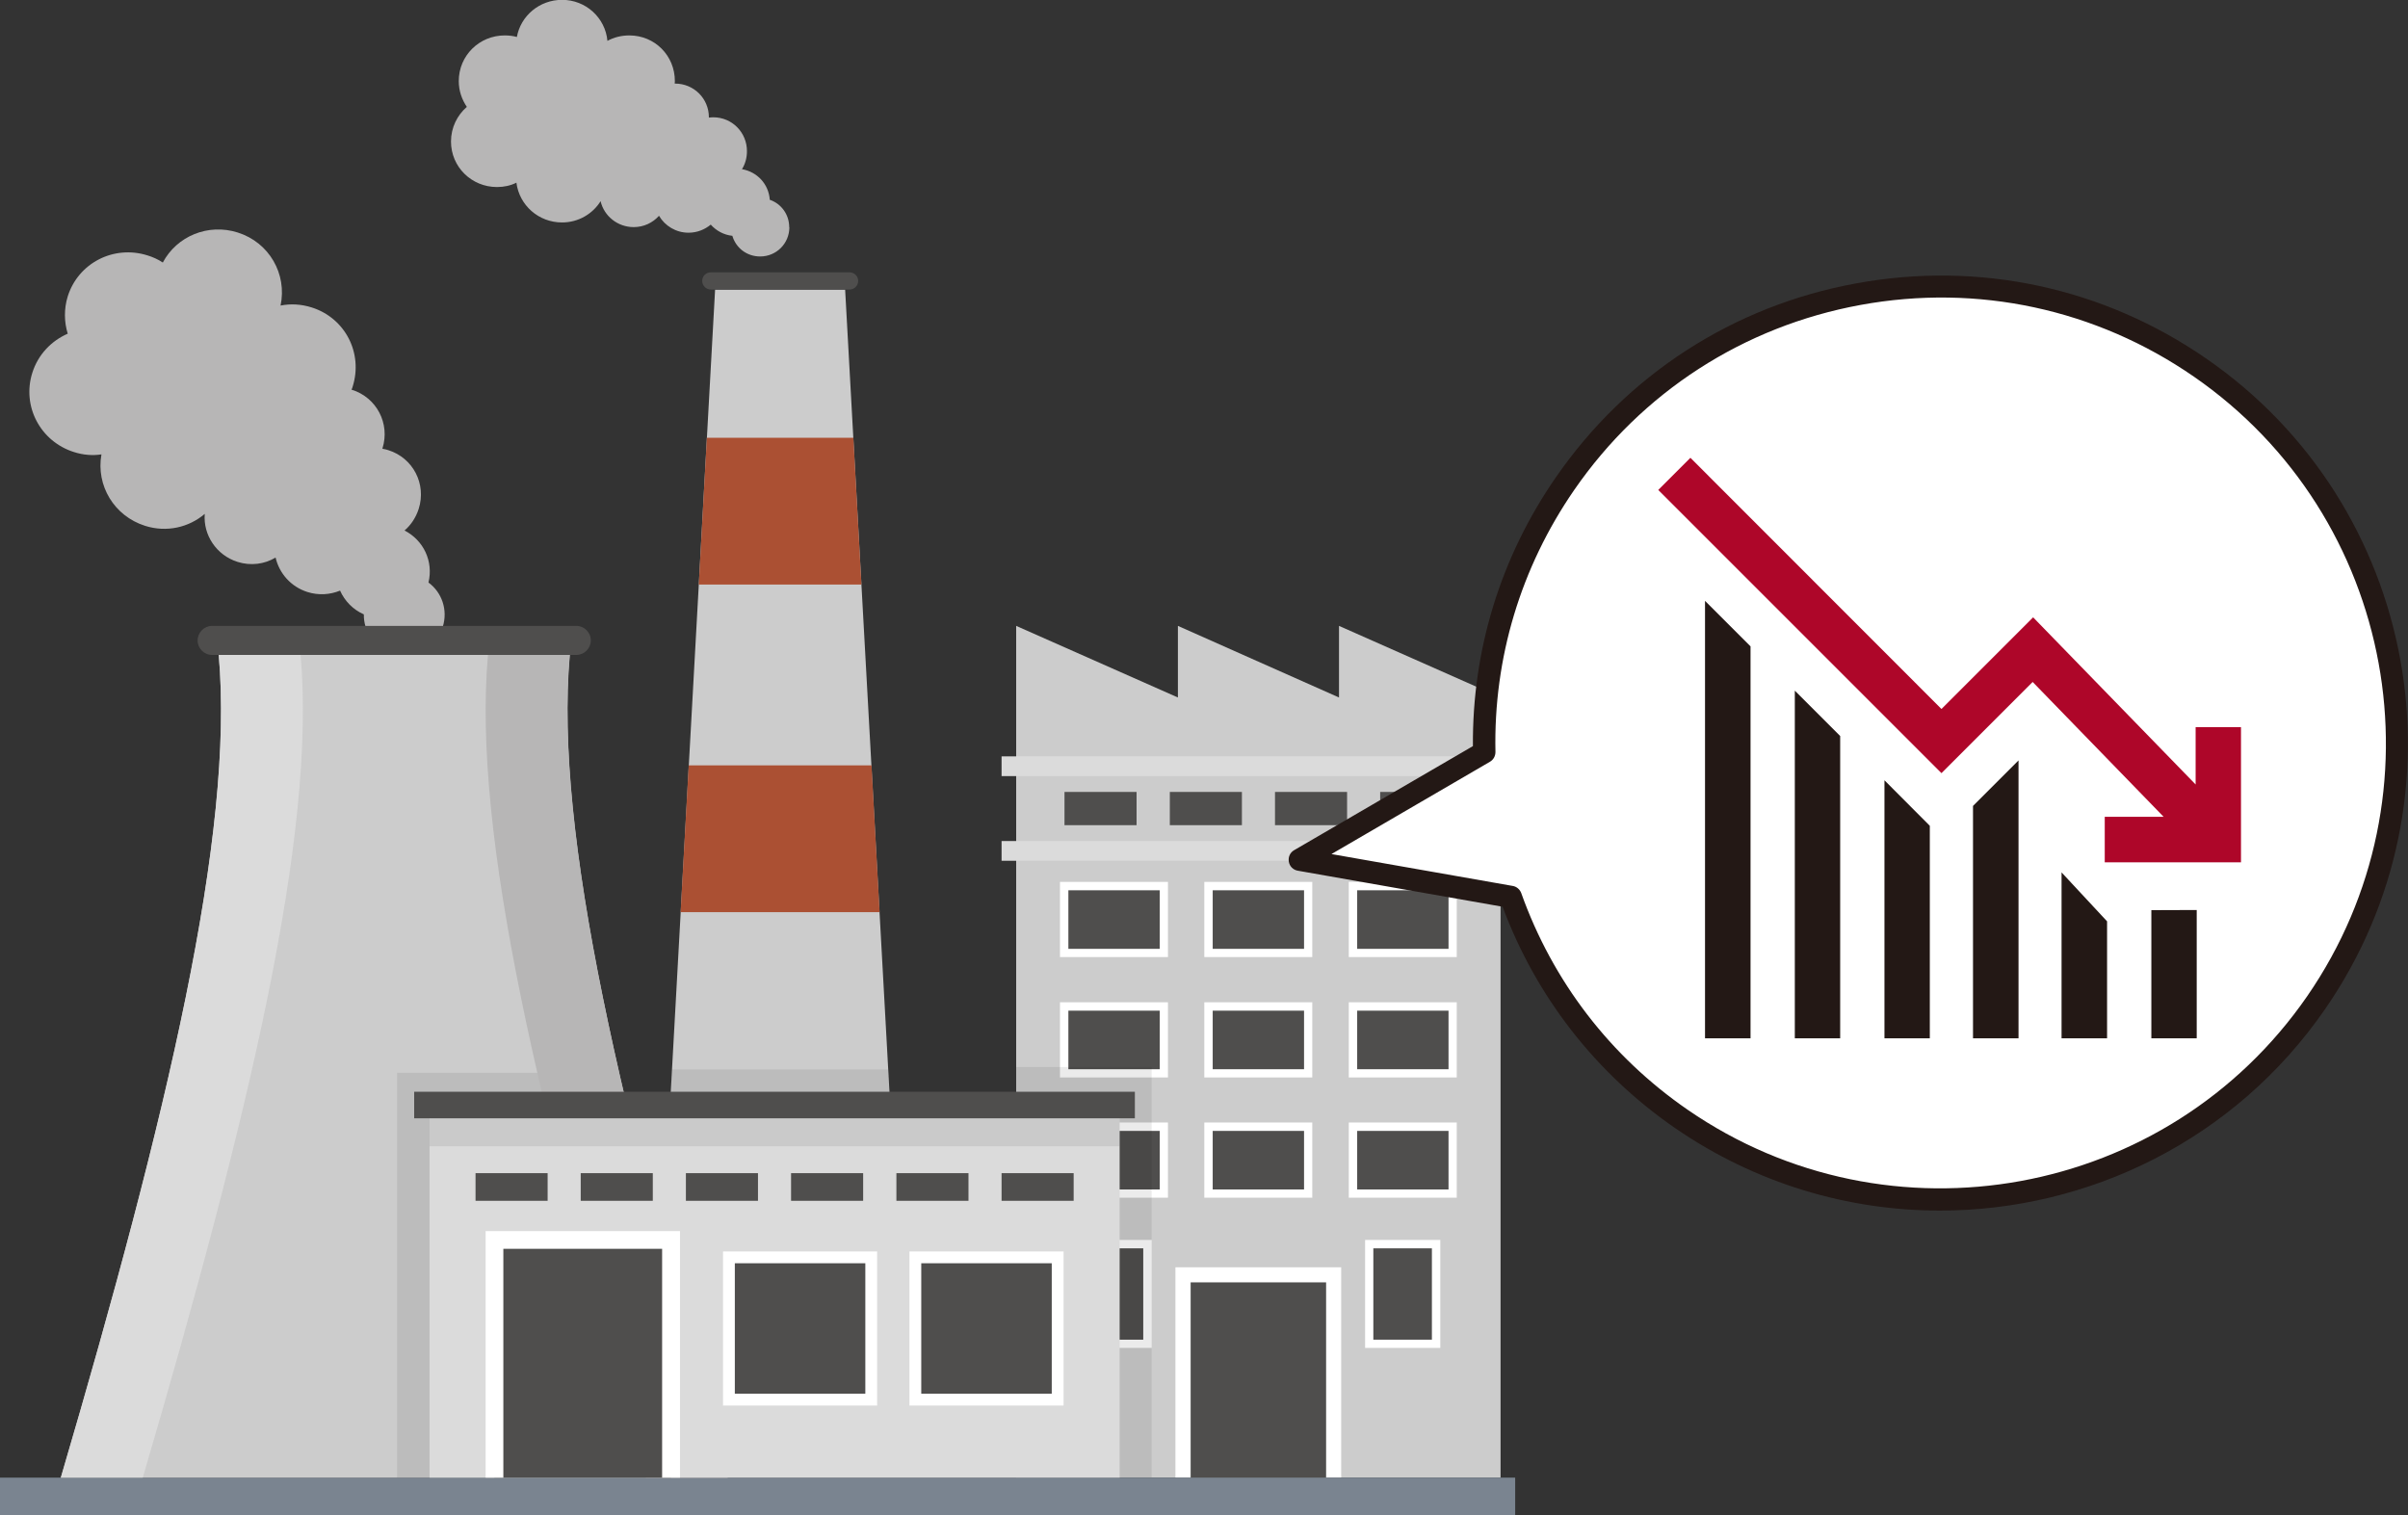 <?xml version="1.0" encoding="UTF-8"?><svg id="_レイヤー_2" xmlns="http://www.w3.org/2000/svg" viewBox="0 0 155 97.53" width="155" height="97.53"><rect x="0" y="0" width="155" height="97.53" fill="#333333" stroke="none"/><defs><style>.cls-1{isolation:isolate;opacity:.08;}.cls-1,.cls-2,.cls-3,.cls-4,.cls-5,.cls-6,.cls-7,.cls-8,.cls-9,.cls-10{stroke-width:0px;}.cls-2{fill:#4f4e4d;}.cls-3{fill:#7a8490;}.cls-4{fill:#231815;}.cls-5{fill:#ccc;}.cls-6{fill:#ae0629;}.cls-7{fill:#dbdbdb;}.cls-8{fill:#ab5033;}.cls-9{fill:#b7b6b6;}.cls-10{fill:#fff;}</style></defs><g id="_レイヤー_7"><path class="cls-5" d="m96.59,44.9v50.22h-31.18v-54.83l10.41,4.61v-4.61l10.37,4.61v-4.61l10.41,4.61Z"/><path class="cls-2" d="m76.15,82.07h9.7v13.06h-9.7v-13.06Z"/><path class="cls-10" d="m86.34,95.12h-.98v-12.57h-8.72v12.57h-.98v-13.54h10.67v13.54Z"/><path class="cls-7" d="m64.47,48.69h33.06v1.27h-33.06v-1.27Z"/><path class="cls-7" d="m64.47,54.14h33.06v1.27h-33.06v-1.27Z"/><path class="cls-2" d="m68.5,57.04h6.41v4.3h-6.41v-4.3Z"/><path class="cls-10" d="m75.18,61.61h-6.95v-4.84h6.95v4.84Zm-6.41-.53h5.88v-3.77h-5.88v3.77Z"/><path class="cls-2" d="m77.79,57.04h6.41v4.3h-6.41v-4.3Z"/><path class="cls-10" d="m84.47,61.61h-6.95v-4.84h6.95v4.84Zm-6.41-.53h5.88v-3.77h-5.88v3.77Z"/><path class="cls-2" d="m87.09,57.04h6.41v4.3h-6.41v-4.3Z"/><path class="cls-10" d="m93.77,61.61h-6.95v-4.84h6.95v4.84Zm-6.41-.53h5.88v-3.77h-5.88v3.77Z"/><path class="cls-2" d="m68.5,64.78h6.41v4.3h-6.41v-4.3Z"/><path class="cls-10" d="m75.18,69.36h-6.95v-4.84h6.95v4.84Zm-6.41-.53h5.88v-3.77h-5.88v3.77Z"/><path class="cls-2" d="m77.79,64.78h6.41v4.3h-6.41v-4.3Z"/><path class="cls-10" d="m84.47,69.36h-6.95v-4.84h6.95v4.84Zm-6.41-.53h5.88v-3.77h-5.88v3.77Z"/><path class="cls-2" d="m87.09,64.78h6.41v4.3h-6.41v-4.3Z"/><path class="cls-10" d="m93.77,69.36h-6.95v-4.84h6.95v4.84Zm-6.41-.53h5.88v-3.77h-5.88v3.77Z"/><path class="cls-2" d="m68.5,72.53h6.41v4.3h-6.41v-4.3Z"/><path class="cls-10" d="m75.18,77.1h-6.95v-4.84h6.95v4.84Zm-6.41-.53h5.88v-3.77h-5.88v3.77Z"/><path class="cls-2" d="m77.79,72.53h6.41v4.3h-6.41v-4.3Z"/><path class="cls-10" d="m84.47,77.1h-6.95v-4.84h6.95v4.84Zm-6.41-.53h5.88v-3.77h-5.88v3.77Z"/><path class="cls-2" d="m87.09,72.53h6.41v4.3h-6.41v-4.3Z"/><path class="cls-10" d="m93.77,77.1h-6.95v-4.84h6.95v4.84Zm-6.41-.53h5.88v-3.77h-5.88v3.77Z"/><path class="cls-2" d="m88.14,80.09h4.3v6.41h-4.3v-6.41Z"/><path class="cls-10" d="m87.87,86.77v-6.95h4.84v6.95h-4.84Zm.53-6.41v5.88h3.77v-5.88h-3.77Z"/><path class="cls-2" d="m69.56,80.09h4.3v6.41h-4.3v-6.41Z"/><path class="cls-10" d="m69.29,86.77v-6.95h4.84v6.95h-4.84Zm.53-6.41v5.88h3.77v-5.88h-3.77Z"/><path class="cls-2" d="m68.52,50.98h4.64v2.14h-4.64v-2.14Z"/><path class="cls-2" d="m75.3,50.98h4.64v2.14h-4.64v-2.14Z"/><path class="cls-2" d="m82.07,50.98h4.64v2.14h-4.64v-2.14Z"/><path class="cls-2" d="m88.84,50.98h4.64v2.14h-4.64v-2.14Z"/><path class="cls-1" d="m65.41,68.69h8.72v26.43h-8.72v-26.43Z"/><path class="cls-5" d="m54.4,18.64l4.1,74.21h-16.57l4.1-74.21h8.38Z"/><path class="cls-1" d="m43.25,68.84l-1.33,24.02h16.57l-1.33-24.02h-13.92Z"/><path class="cls-8" d="m55.45,37.63h-10.47l.52-9.45h9.43l.52,9.45Z"/><path class="cls-8" d="m56.62,58.72h-12.81l.52-9.45h11.77l.52,9.45Z"/><path class="cls-8" d="m57.78,79.81h-15.13l.52-9.45h14.08l.52,9.45Z"/><path class="cls-2" d="m55.24,18.08c0,.31-.25.56-.56.56h-8.92c-.31,0-.56-.25-.56-.56s.25-.55.56-.55h8.92c.31,0,.56.25.56.55Z"/><path class="cls-9" d="m50.81,14.63c0,1.04-.83,1.88-1.88,1.88-.86,0-1.56-.55-1.79-1.33-.55-.06-1.03-.32-1.39-.72-.39.32-.88.52-1.43.52-.81,0-1.52-.44-1.9-1.09-.4.45-.98.73-1.63.73-1.03,0-1.91-.71-2.13-1.67-.51.82-1.43,1.37-2.48,1.37-1.51,0-2.75-1.1-2.94-2.56-.38.19-.8.28-1.25.28-1.64,0-2.96-1.3-2.96-2.93,0-.9.4-1.69,1.02-2.23-.32-.47-.52-1.04-.52-1.66,0-1.64,1.32-2.94,2.96-2.94.27,0,.53.03.78.1.25-1.37,1.46-2.39,2.91-2.39,1.53,0,2.78,1.15,2.92,2.64.42-.23.9-.35,1.41-.35,1.64,0,2.93,1.3,2.93,2.94,0,.05,0,.1-.01.16h.02c1.21,0,2.18.96,2.18,2.17v.02c.09-.01.19-.02.28-.02,1.21,0,2.17.97,2.17,2.18,0,.43-.11.82-.32,1.16.98.17,1.72.96,1.79,1.97.73.25,1.25.94,1.25,1.76Z"/><path class="cls-9" d="m28.49,40.35c-.44,1.37-1.88,2.13-3.26,1.69-1.13-.36-1.83-1.38-1.81-2.49-.7-.31-1.23-.86-1.53-1.53-.64.26-1.37.32-2.1.09-1.07-.34-1.82-1.21-2.05-2.22-.71.43-1.6.55-2.45.28-1.36-.43-2.22-1.73-2.11-3.09-1.02.87-2.45,1.21-3.84.77-1.99-.63-3.17-2.59-2.81-4.6-.57.09-1.18.04-1.77-.15-2.16-.68-3.36-2.95-2.68-5.1.37-1.18,1.23-2.06,2.28-2.52-.23-.75-.25-1.59,0-2.4.68-2.16,2.97-3.32,5.13-2.64.36.11.69.26.99.46.9-1.7,2.92-2.54,4.83-1.93,2.02.64,3.18,2.67,2.75,4.7.65-.13,1.33-.09,2,.12,2.16.68,3.32,2.94,2.64,5.1-.02.07-.04.14-.08.2t.03,0c1.59.5,2.47,2.17,1.97,3.77t0,.03c.13.02.26.05.38.09,1.59.5,2.46,2.18,1.95,3.78-.18.56-.5,1.04-.91,1.39,1.22.63,1.87,1.98,1.54,3.35.86.63,1.26,1.76.92,2.85Z"/><path class="cls-3" d="m0,95.12h97.53v2.41H0v-2.41Z"/><path class="cls-5" d="m46.84,95.12c-6.87-23.4-11.18-41.42-10.17-52.96H14.08c1.01,11.54-3.29,29.56-10.17,52.96h42.92Z"/><path class="cls-1" d="m25.57,95.12h21.26c-2.83-9.63-5.21-18.33-6.98-26.06h-14.29v26.06Z"/><path class="cls-7" d="m9.18,95.12H3.92c6.87-23.4,11.18-41.42,10.16-52.96h5.27c1.01,11.54-3.29,29.56-10.16,52.96Z"/><path class="cls-9" d="m46.84,95.12h-5.27c-6.87-23.4-11.18-41.42-10.16-52.96h5.27c-1.01,11.54,3.29,29.56,10.16,52.96Z"/><path class="cls-2" d="m38.03,41.23c0,.51-.42.93-.93.93H13.65c-.51,0-.93-.42-.93-.93s.42-.94.93-.94h23.45c.51,0,.93.42.93.94Z"/><path class="cls-7" d="m27.65,71.98h44.42v23.14H27.65v-23.14Z"/><path class="cls-1" d="m27.65,71.98h44.42v1.81H27.65v-1.81Z"/><path class="cls-2" d="m26.66,70.28h46.39v1.71H26.66v-1.71Z"/><path class="cls-2" d="m31.82,79.82h11.37v15.3h-11.37v-15.3Z"/><path class="cls-10" d="m43.76,95.12h-1.14v-14.73h-10.22v14.73h-1.14v-15.87h12.51v15.87Z"/><path class="cls-2" d="m46.92,80.94h9.16v9.16h-9.16v-9.16Z"/><path class="cls-10" d="m56.46,90.48h-9.92v-9.92h9.92v9.92Zm-9.16-.76h8.4v-8.4h-8.4v8.4Z"/><path class="cls-2" d="m58.92,80.94h9.16v9.16h-9.16v-9.16Z"/><path class="cls-10" d="m68.46,90.48h-9.92v-9.92h9.92v9.92Zm-9.16-.76h8.4v-8.4h-8.4v8.4Z"/><path class="cls-2" d="m30.61,75.52h4.64v1.78h-4.64v-1.78Z"/><path class="cls-2" d="m37.38,75.52h4.64v1.78h-4.64v-1.78Z"/><path class="cls-2" d="m44.15,75.52h4.64v1.78h-4.64v-1.78Z"/><path class="cls-2" d="m50.92,75.52h4.64v1.78h-4.64v-1.78Z"/><path class="cls-2" d="m57.7,75.52h4.64v1.78h-4.64v-1.78Z"/><path class="cls-2" d="m64.47,75.52h4.64v1.78h-4.64v-1.78Z"/><path class="cls-10" d="m141.61,23.66c-13.35-9.22-31.66-5.88-40.88,7.48-3.65,5.28-5.32,11.33-5.2,17.29l-11.87,6.91,13.58,2.39c2,5.6,5.7,10.65,10.96,14.29,13.35,9.22,31.66,5.88,40.88-7.48,9.22-13.35,5.88-31.66-7.48-40.88Z"/><path class="cls-4" d="m124.87,77.93c-5.9,0-11.85-1.73-17.06-5.32-5.1-3.53-8.93-8.44-11.09-14.24l-13.18-2.32c-.3-.05-.53-.28-.58-.58s.08-.59.34-.74l11.51-6.7c-.05-6.2,1.79-12.17,5.33-17.29,4.57-6.62,11.44-11.06,19.35-12.5,7.91-1.45,15.91.27,22.52,4.84,13.66,9.43,17.09,28.22,7.66,41.87-5.83,8.45-15.25,12.98-24.81,12.98Zm-39.16-22.95l11.66,2.05c.25.04.46.22.55.46,2.03,5.69,5.73,10.51,10.7,13.94,13.01,8.98,30.9,5.71,39.89-7.3,8.98-13.01,5.71-30.9-7.3-39.89h0c-6.3-4.35-13.92-5.99-21.45-4.61-7.53,1.38-14.08,5.61-18.43,11.91-3.44,4.99-5.2,10.82-5.07,16.87,0,.26-.13.5-.36.63l-10.18,5.93Z"/><polygon class="cls-4" points="115.53 66.84 118.45 66.84 118.45 47.38 115.53 44.46 115.53 66.84"/><polygon class="cls-4" points="121.3 66.84 124.22 66.84 124.22 53.16 121.3 50.23 121.3 66.84"/><polygon class="cls-4" points="109.75 66.84 112.68 66.84 112.68 41.61 109.75 38.68 109.75 66.84"/><polygon class="cls-4" points="138.48 66.84 141.4 66.84 141.4 58.58 138.48 58.59 138.48 66.84"/><polygon class="cls-6" points="141.33 46.81 141.33 46.81 141.33 50.5 130.87 39.74 124.97 45.64 108.81 29.47 106.74 31.54 124.97 49.77 130.84 43.9 139.27 52.58 135.48 52.58 135.48 55.51 144.25 55.51 144.25 46.81 141.33 46.81"/><polygon class="cls-4" points="132.7 66.84 135.63 66.84 135.63 59.31 132.7 56.16 132.7 66.84"/><polygon class="cls-4" points="127 66.84 129.93 66.84 129.93 48.95 127 51.88 127 66.84"/></g></svg>